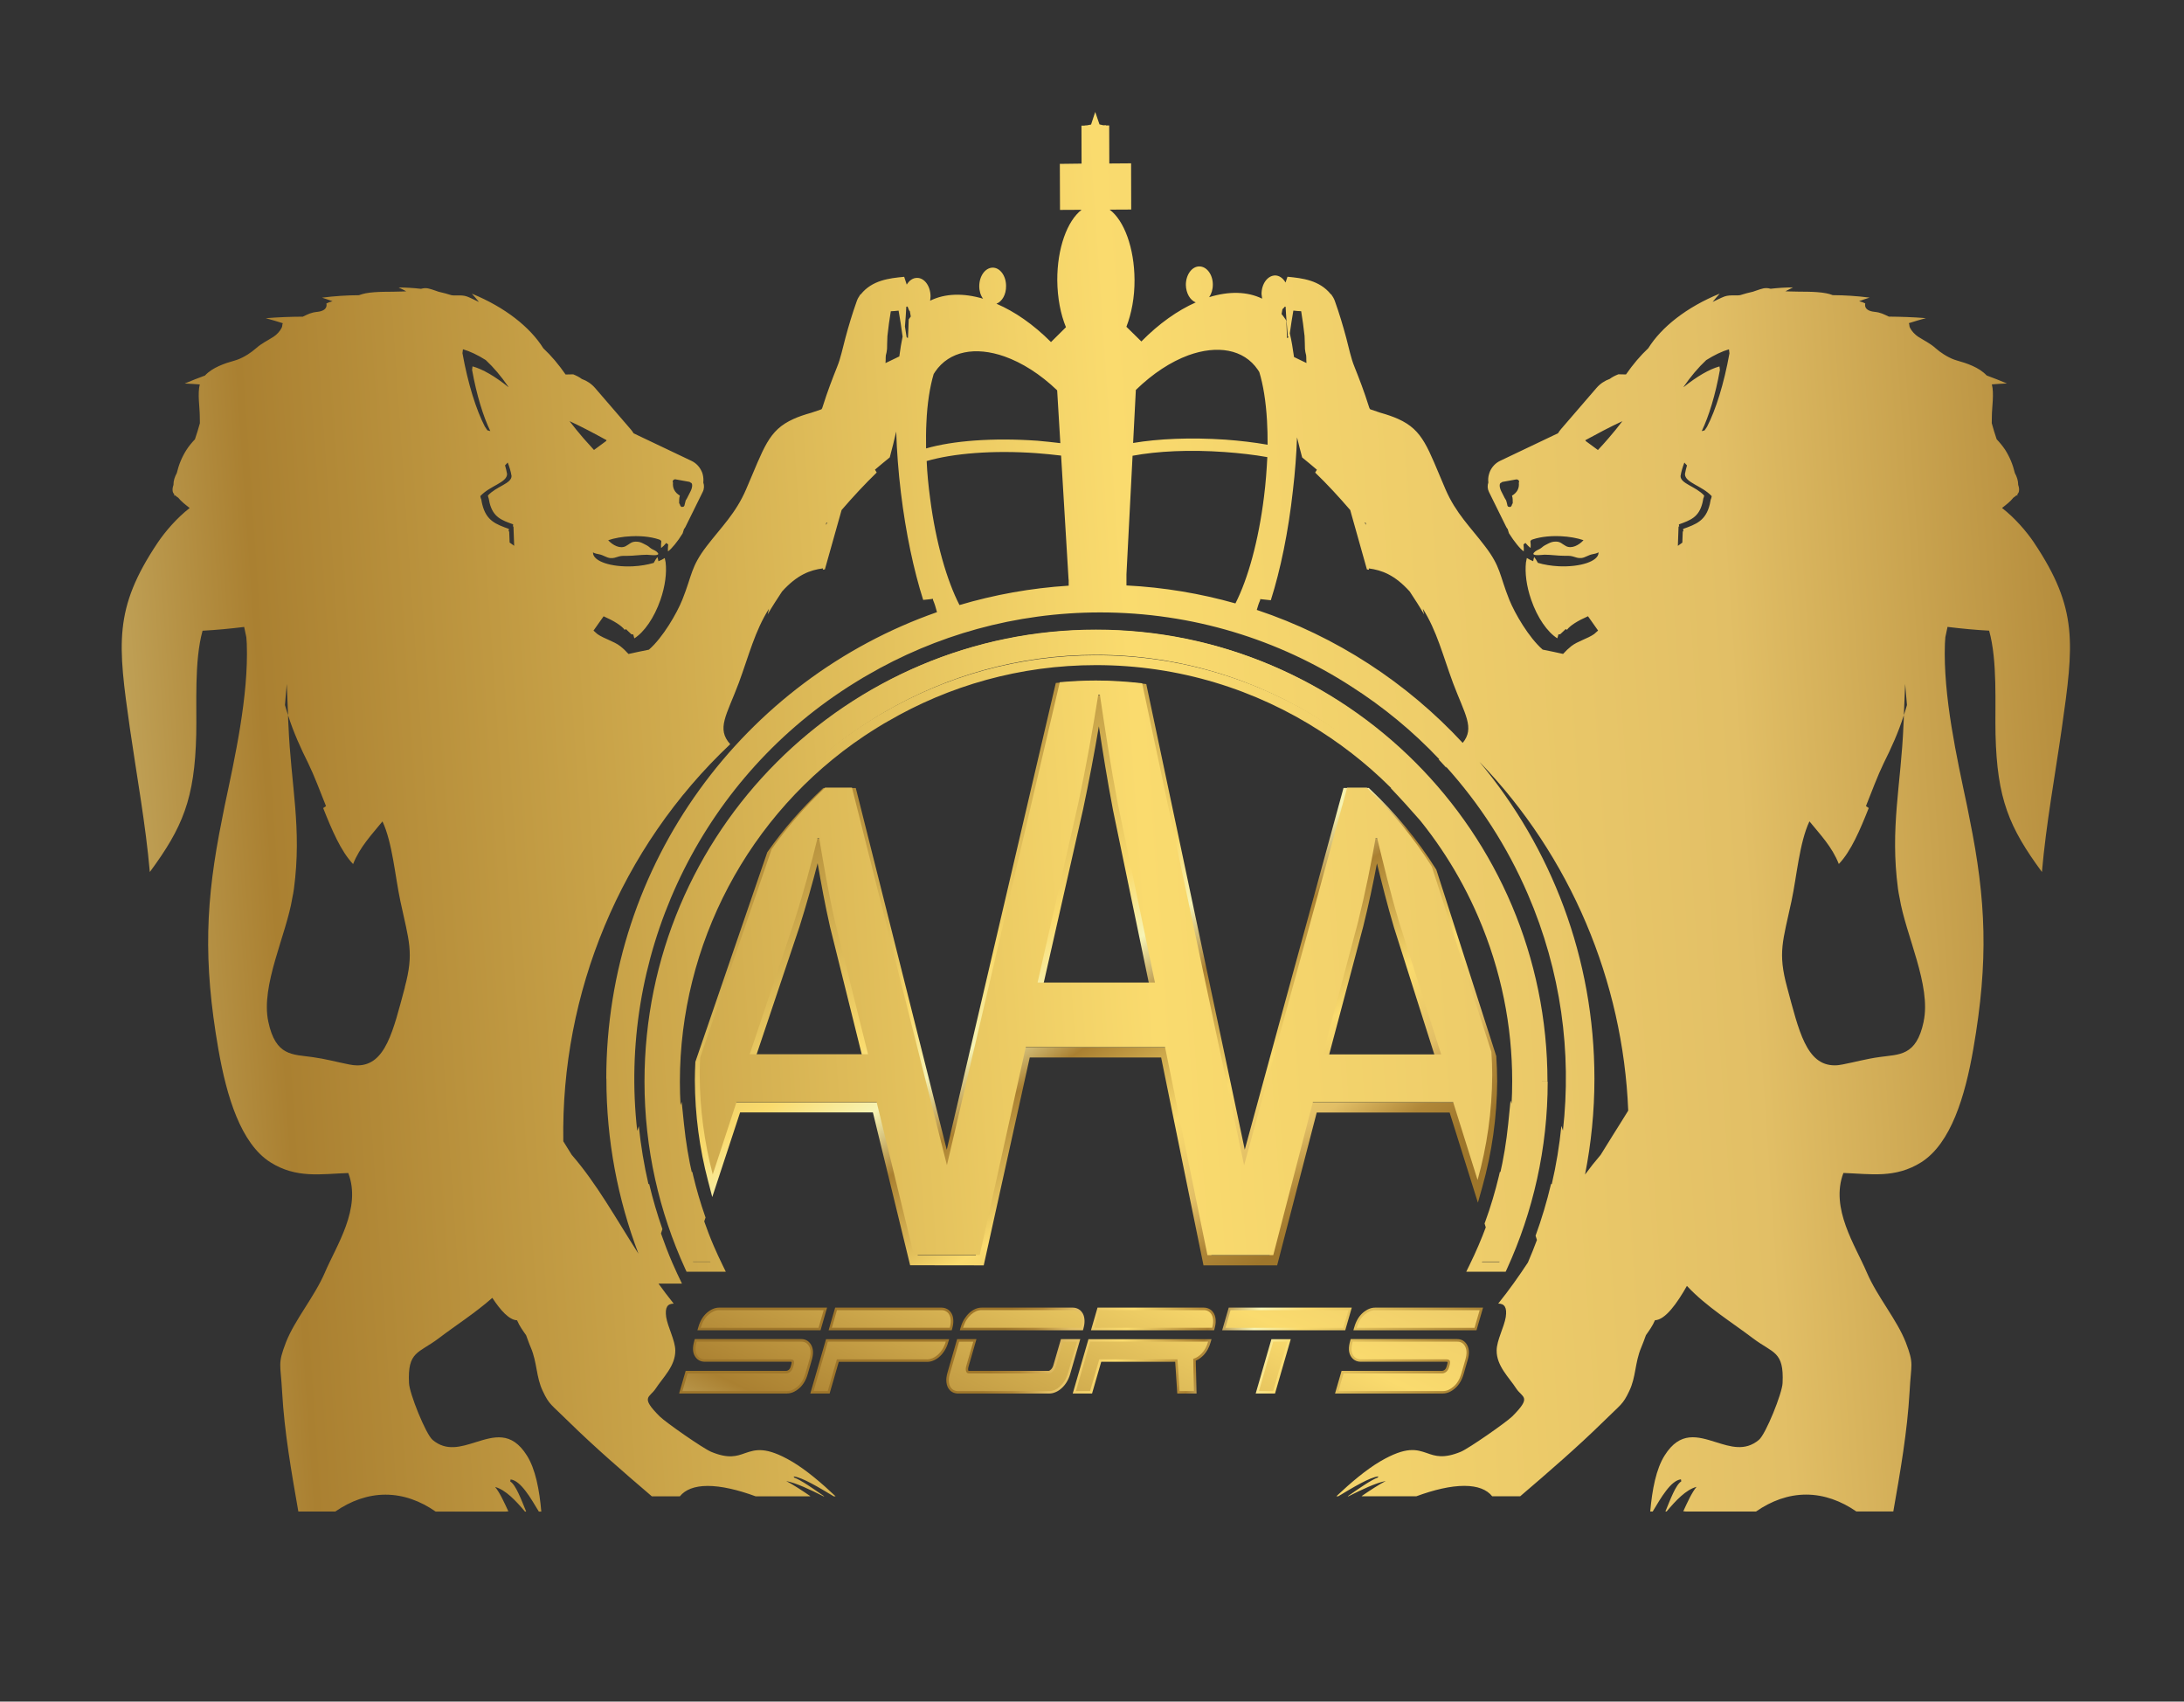 <svg viewBox="0 0 400 311.61" xmlns:xlink="http://www.w3.org/1999/xlink" xmlns="http://www.w3.org/2000/svg" id="Layer_1"><rect x="0" y="0" width="400" height="311.61" fill="#333333" stroke="none"/><defs><style>.cls-1{fill:url(#New_Gradient_Swatch_2);}.cls-1,.cls-2,.cls-3,.cls-4,.cls-5,.cls-6,.cls-7,.cls-8,.cls-9,.cls-10,.cls-11,.cls-12,.cls-13,.cls-14,.cls-15,.cls-16,.cls-17,.cls-18,.cls-19,.cls-20{stroke-width:0px;}.cls-2{fill:url(#New_Gradient_Swatch_2-6);}.cls-3{fill:url(#New_Gradient_Swatch_2-5);}.cls-4{fill:url(#New_Gradient_Swatch_2-9);}.cls-5{fill:url(#New_Gradient_Swatch_2-7);}.cls-6{fill:url(#New_Gradient_Swatch_2-8);}.cls-7{fill:url(#New_Gradient_Swatch_2-3);}.cls-8{fill:url(#New_Gradient_Swatch_2-4);}.cls-9{fill:url(#New_Gradient_Swatch_2-2);}.cls-10{fill:url(#New_Gradient_Swatch_2-13);}.cls-11{fill:url(#New_Gradient_Swatch_2-15);}.cls-12{fill:url(#New_Gradient_Swatch_2-19);}.cls-13{fill:url(#New_Gradient_Swatch_2-18);}.cls-14{fill:url(#New_Gradient_Swatch_2-14);}.cls-15{fill:url(#New_Gradient_Swatch_2-17);}.cls-16{fill:url(#New_Gradient_Swatch_2-16);}.cls-17{fill:url(#New_Gradient_Swatch_2-11);}.cls-18{fill:url(#New_Gradient_Swatch_2-10);}.cls-19{fill:url(#New_Gradient_Swatch_2-12);}.cls-20{fill:url(#New_Gradient_Swatch_2-20);}</style><linearGradient gradientUnits="userSpaceOnUse" y2="148.6" x2="126.57" y1="254.12" x1="195.95" id="New_Gradient_Swatch_2"><stop stop-color="#9e762b" offset="0"></stop><stop stop-color="#b08738" offset=".06"></stop><stop stop-color="#e2bf66" offset=".13"></stop><stop stop-color="#fadb6e" offset=".24"></stop><stop stop-color="#aa8031" offset=".4"></stop><stop stop-color="#f7f4b5" offset=".49"></stop><stop stop-color="#fadb6e" offset=".58"></stop><stop stop-color="#9e762b" offset=".98"></stop></linearGradient><linearGradient xlink:href="#New_Gradient_Swatch_2" y2="128.64" x2="156.93" y1="234.17" x1="226.31" id="New_Gradient_Swatch_2-2"></linearGradient><linearGradient xlink:href="#New_Gradient_Swatch_2" y2="101.07" x2="198.87" y1="206.59" x1="268.25" id="New_Gradient_Swatch_2-3"></linearGradient><linearGradient xlink:href="#New_Gradient_Swatch_2" y2="118.73" x2="172.01" y1="224.25" x1="241.38" id="New_Gradient_Swatch_2-4"></linearGradient><linearGradient xlink:href="#New_Gradient_Swatch_2" y2="227.68" x2="-544.99" y1="159.55" x1="449.58" id="New_Gradient_Swatch_2-5"></linearGradient><linearGradient xlink:href="#New_Gradient_Swatch_2" y2="204.83" x2="-546.55" y1="136.7" x1="448.01" id="New_Gradient_Swatch_2-6"></linearGradient><linearGradient xlink:href="#New_Gradient_Swatch_2" y2="229.33" x2="-544.88" y1="161.2" x1="449.69" id="New_Gradient_Swatch_2-7"></linearGradient><linearGradient xlink:href="#New_Gradient_Swatch_2" y2="226.7" x2="-545.06" y1="158.57" x1="449.51" id="New_Gradient_Swatch_2-8"></linearGradient><linearGradient xlink:href="#New_Gradient_Swatch_2" y2="290.84" x2="260.25" y1="261.44" x1="177.6" id="New_Gradient_Swatch_2-9"></linearGradient><linearGradient xlink:href="#New_Gradient_Swatch_2" y2="283.68" x2="262.79" y1="254.28" x1="180.15" id="New_Gradient_Swatch_2-10"></linearGradient><linearGradient xlink:href="#New_Gradient_Swatch_2" y2="275.67" x2="265.64" y1="246.27" x1="183" id="New_Gradient_Swatch_2-11"></linearGradient><linearGradient xlink:href="#New_Gradient_Swatch_2" y2="268.51" x2="268.19" y1="239.1" x1="185.55" id="New_Gradient_Swatch_2-12"></linearGradient><linearGradient xlink:href="#New_Gradient_Swatch_2" y2="259" x2="271.58" y1="229.6" x1="188.93" id="New_Gradient_Swatch_2-13"></linearGradient><linearGradient xlink:href="#New_Gradient_Swatch_2" y2="252.91" x2="273.74" y1="223.51" x1="191.1" id="New_Gradient_Swatch_2-14"></linearGradient><linearGradient xlink:href="#New_Gradient_Swatch_2" y2="429.74" x2="51.61" y1="136.2" x1="190.51" id="New_Gradient_Swatch_2-15"></linearGradient><linearGradient xlink:href="#New_Gradient_Swatch_2" y2="438.73" x2="70.6" y1="145.18" x1="209.5" id="New_Gradient_Swatch_2-16"></linearGradient><linearGradient xlink:href="#New_Gradient_Swatch_2" y2="448.32" x2="90.87" y1="154.78" x1="229.77" id="New_Gradient_Swatch_2-17"></linearGradient><linearGradient xlink:href="#New_Gradient_Swatch_2" y2="457.62" x2="110.51" y1="164.07" x1="249.42" id="New_Gradient_Swatch_2-18"></linearGradient><linearGradient xlink:href="#New_Gradient_Swatch_2" y2="466.49" x2="129.26" y1="172.94" x1="268.16" id="New_Gradient_Swatch_2-19"></linearGradient><linearGradient xlink:href="#New_Gradient_Swatch_2" y2="476.19" x2="149.77" y1="182.64" x1="288.67" id="New_Gradient_Swatch_2-20"></linearGradient></defs><path d="M150.93,154.32l-.13-.75-1.08.02h-.7s-.16.69-.16.69c-1.14,4.73-2.55,9.87-4.14,14.91l-8.65,25.74h1.25s22.83,0,22.83,0l-6.36-25.56c-1.22-5.4-2.02-10.27-2.85-15.04ZM138.56,193.12l7.86-23.39h0c1.23-3.91,2.35-7.86,3.33-11.65.64,3.69,1.33,7.53,2.28,11.69h0s5.81,23.36,5.81,23.36h-19.28Z" class="cls-1"></path><path d="M274.2,197.83c0-1.44-.06-2.87-.15-4.29v-.11s-10.98-34.15-10.98-34.15l-.06-.1c-3.38-5.39-7.44-10.31-12.06-14.64l-.26-.24h-4.63l-18.08,66.23-18.04-85.26-.64-.07c-2.81-.33-5.67-.51-8.57-.51-2.27,0-4.5.12-6.71.32l-.65.06-19.97,85.48-16.66-66.24h-5.96s-.26.24-.26.24c-3.69,3.46-7.02,7.29-9.93,11.43l-.07.1-13.17,38.39v.13c-.06,1.08-.08,2.16-.09,3.24h0c.03,6.37.87,12.54,2.42,18.43l.77,2.94,5.1-15.5h24.32s6.82,27.99,6.82,27.99l13.48.02,8.43-38.07h24.06s7.76,38.07,7.76,38.07h13.49s7.25-27.99,7.25-27.99h24.34s5.18,16.51,5.18,16.51l.82-2.92c1.73-6.2,2.68-12.72,2.71-19.46h0ZM270.53,213.77l-3.72-11.87h-27.04s-7.25,27.99-7.25,27.99h-10.64s-7.76-38.07-7.76-38.07h-26.97s-8.43,38.06-8.43,38.06h-10.63s-6.82-28-6.82-28h-27.03s-3.57,10.84-3.57,10.84c-1.04-4.81-1.6-9.79-1.63-14.91,0-1.02.03-2.03.08-3.04l13-37.89c2.76-3.91,5.9-7.53,9.37-10.81h3.85s18.12,72.07,18.12,72.07l21.36-91.42c1.95-.16,3.91-.26,5.9-.26,2.61,0,5.18.16,7.72.43l19.31,91.26,19.67-72.07h2.54c4.38,4.14,8.23,8.82,11.45,13.95l10.84,33.71c.08,1.35.14,2.71.14,4.07-.03,5.48-.68,10.82-1.87,15.94Z" class="cls-9"></path><path d="M253.1,154.29l-.16-.67-.99-.02-.78-.02-.13.76c-.82,4.73-1.86,9.86-3.11,14.9l-6.84,25.69h24.08s-8.14-25.6-8.14-25.6c-1.6-5.41-2.76-10.31-3.92-15.04ZM243.43,193.14l6.24-23.45h0c.97-3.9,1.81-7.83,2.52-11.59.91,3.7,1.88,7.57,3.12,11.75h0s7.4,23.29,7.4,23.29h-19.29Z" class="cls-7"></path><path d="M202.33,128.08l-.11-.76h-1.85l-.12.76c-.99,6.26-2.21,13.07-3.64,19.78l-7.7,33.95h1.12s22.6,0,22.6,0l-7.01-33.78c-1.38-7.18-2.34-13.67-3.28-19.95ZM191.15,180.01l7.21-31.77h0c1.09-5.12,2.06-10.29,2.9-15.23.74,4.85,1.55,9.91,2.59,15.36h0s6.56,31.64,6.56,31.64h-19.27Z" class="cls-8"></path><path d="M282.52,198.06h.9c0-45.67-37.02-82.69-82.69-82.7-45.67,0-82.69,37.03-82.69,82.7,0,12.24,2.68,23.85,7.46,34.3l.24.52h7.19l-.63-1.29c-.54-1.11-1.06-2.22-1.55-3.36h0s0,0,0,0c-.69-1.59-1.3-3.21-1.87-4.84l-.85.3.85.28.24-.72.1-.29-.1-.29c-.84-2.4-1.56-4.86-2.16-7.37l-.16-.69h-.83v.9l.87-.2c-.72-3.09-1.24-6.25-1.57-9.47l-.42-4.07-1.59,4.65.85.29.89-.1c-.32-2.84-.48-5.68-.48-8.51,0-25.02,12.41-49.03,33.76-63.32h0s.09-.06.09-.06h0c.76-.5,1.53-1,2.31-1.48h0s0,0,0,0c.4-.25.79-.49,1.18-.72h0c.23-.14.48-.27.74-.42h0s0,0,0,0c11.21-6.54,24.23-10.3,38.15-10.3,15.15,0,29.25,4.46,41.1,12.11h0s0,0,0,0c5.23,3.35,10.09,7.33,14.42,11.93l.65-.62v-.9h-2.21l1.42,1.51c.43.46.85.92,1.27,1.38l2.82,3.17-1.36-4.24-.85.27-.67.6c5.43,6.02,10,13,13.39,20.87,4.24,9.83,6.23,20.04,6.23,30.1,0,2.88-.16,5.74-.48,8.58l.89.1.85-.27-.25-.78-1.31-4.09-.43,4.27c-.33,3.24-.85,6.42-1.57,9.52l.87.2v-.9h-.83l-.16.69c-.69,2.89-1.53,5.71-2.53,8.46l-.11.29.31,1,.86-.27-.84-.31c-.9,2.43-1.92,4.81-3.06,7.13l-.63,1.29h7.22l.24-.52c4.77-10.45,7.46-22.06,7.46-34.3h-1.8c0,11.98-2.62,23.33-7.29,33.56l.82.37v-.9h-5.2v.9l.81.39c1.16-2.38,2.21-4.81,3.13-7.3l.11-.29-.31-1-.86.27.84.31c1.03-2.81,1.89-5.71,2.59-8.66l-.87-.21v.9h.84l.16-.69c.74-3.18,1.28-6.43,1.61-9.74l-.89-.09-.85.27.25.78,1.28,3.98.47-4.15c.33-2.91.5-5.84.5-8.78,0-10.3-2.04-20.76-6.38-30.82-3.47-8.05-8.15-15.2-13.71-21.36l-2.8-3.11,1.34,4.18.85-.27.67-.6c-.43-.48-.86-.95-1.3-1.41l-.66.61v.9h2.22l-1.42-1.51c-4.43-4.71-9.4-8.79-14.76-12.21h0c-12.13-7.83-26.57-12.4-42.08-12.4-14.24,0-27.58,3.85-39.05,10.54h0c-.24.14-.5.28-.76.43h0c-.41.25-.81.5-1.2.74h0c-.8.49-1.59,1-2.37,1.51l-.09.06h0c-21.86,14.63-34.55,39.19-34.55,64.81,0,2.9.16,5.8.49,8.71l.45,3.96,1.56-4.55-.85-.29-.89.09c.34,3.3.87,6.53,1.61,9.7l.16.69h.84v-.9l-.87.21c.61,2.57,1.35,5.08,2.21,7.54l.85-.3-.85-.28-.24.72-.1.29.1.29c.58,1.66,1.21,3.32,1.92,4.96h0c.5,1.17,1.04,2.31,1.59,3.44l.81-.39v-.9h-5.18v.9l.82-.37c-4.67-10.23-7.29-21.58-7.29-33.56,0-22.34,9.05-42.56,23.69-57.2,14.64-14.64,34.86-23.69,57.2-23.7,22.34,0,42.56,9.05,57.2,23.7,14.64,14.64,23.69,34.86,23.69,57.2h.9Z" class="cls-3"></path><path d="M372.54,99.37c-1.45-2.13-3.55-4.55-5.87-6.35.78-.6,1.53-1.18,2.08-1.88.22-.15.42-.3.58-.45.05.03.1.06.15.09,0-.08,0-.17,0-.25.08-.1.15-.19.2-.29.2-.43.13-.93-.05-1.45,0-.78-.24-1.49-.61-2.17-.36-1.53-.95-2.96-1.78-4.26-.46-.69-.98-1.32-1.55-1.92-.35-.98-.62-1.97-.9-2.95,0-.42.02-.84.02-1.26,0-1.57.44-4.16,0-5.84.93-.07,1.86-.14,2.76-.17-1.24-.52-2.48-1.01-3.71-1.46-1.37-1.49-3.7-2.26-5.4-2.73-.68-.19-1.35-.49-1.99-.86-.16-.1-.32-.2-.48-.29-.53-.34-1.03-.71-1.47-1.1-1.05-.94-2.06-1.38-3.23-2.13-.55-.36-1.19-1.03-1.48-1.64-.17-.37-.06-.58-.21-.83,1.06-.33,2.1-.65,3.13-.92-2.32-.19-4.58-.26-6.79-.28-.97-.45-1.48-.76-2.65-.88-.88-.1-1.88-.43-1.67-1.54-.39-.2-.76-.32-1.12-.4.64-.24,1.28-.47,1.92-.66-2.31-.3-4.58-.44-6.75-.45-.4-.15-.81-.28-1.23-.35-2.12-.39-4.55-.24-6.71-.33-.26-.01-.49-.02-.73-.03.47-.25.94-.49,1.39-.71-1.42,0-2.78.1-4.1.25-1.04-.29-1.59-.01-2.69.35-.17.05-.34.12-.52.18-.82.18-1.61.4-2.38.64-.12,0-.24.03-.37.04-.23,0-.46,0-.68,0-.62,0-1.23,0-1.8.2-.7.26-1.47.68-2.18,1,.43-.53.86-1.05,1.3-1.52-6.08,2.48-10.66,6.12-13.09,10-1.43,1.34-2.8,2.95-4.08,4.8-.46-.01-.93-.03-1.39-.03-.59.23-1.13.51-1.59.85-.89.32-1.74.86-2.41,1.64l-6.52,7.56c-.21.24-.38.49-.54.75l-10.6,5.05c-.87.41-1.5,1.12-1.86,1.93l-.03.08c-.07.15-.12.32-.16.5l-.03.08c-.11.45-.14.9-.08,1.37-.19.55-.17,1.17.11,1.73l1.92,3.89,1.23,2.49c.07.16.17.29.28.42l.24.78c.51.81,1,1.49,1.46,2.05.45.56.87,1,1.24,1.26.03-.34.02-.77-.04-1.27.1-.1.23-.19.35-.28.34.4.66.72.95.93.04-.34.02-.77-.04-1.27.06-.06.14-.11.22-.17-.09.02-.18.03-.27.05,1.34-.56,3.32-.87,5.56-.77,1.6.07,3.06.34,4.22.73-.84.93-2.2,1.63-3.22,1.08-.71-.38-1-.82-1.83-.82-.58,0-.89.1-1.41.36-.48.25-.79.37-1.2.74-.36.32-.83.42-1.18.7-.97.78.37.71,1.19.64.24-.02.44-.04.52-.04,1.22,0,2.39.2,3.62.2.52,0,1.03-.03,1.52.11.58.16.97.36,1.6.3.7-.08,1.3-.56,2-.69.44-.09.79-.15,1.14-.35v.11c-.06,1.52-3.3,2.61-7.24,2.44-1.44-.07-2.77-.3-3.87-.63-.23-.45-.46-.81-.68-1.07-.07.21-.13.48-.18.77-.44-.18-.84-.38-1.16-.59-.05.28-.11.54-.16.81h0c-.21,1.89.08,4.32.95,6.82,1.14,3.33,2.99,5.95,4.79,7.08.08-.22.14-.46.2-.71.12-.01.23-.03.34-.04.34-.32.67-.64,1.01-.95.07.05.14.09.21.15.6-.8,1.95-1.65,3.86-2.49l1.85,2.62c-.25.21-.48.43-.72.64-1.23.86-2.99,1.29-4.18,2.21-.54.43-1.04.91-1.51,1.43-1.24-.27-2.49-.55-3.74-.79-2.55-2.22-5.12-6.66-6.12-9.15-1.83-4.58-1.52-5.97-4.47-9.82-2.64-3.47-5.31-6-7.2-10.37-3.29-7.62-4.03-10.82-8.7-12.91-.92-.41-1.98-.78-3.27-1.14-.55-.17-1.17-.38-1.83-.62-.04-.07-.08-.14-.14-.21-.04-.17-.11-.32-.14-.42-.84-2.67-1.67-4.82-2.61-7.18-.63-1.52-1.01-3.44-1.49-5.24-.63-2.33-1.28-4.51-2.05-6.66-.17-.52-.38-.86-.59-1.14v-.04c-.06-.07-.1-.14-.21-.2-2.06-2.54-5.15-2.92-7.92-3.18-.12.36-.23.71-.35,1.06-.45-.79-1.15-1.3-1.92-1.3-1.38.03-2.48,1.53-2.48,3.41.03.29.06.57.11.84-2.74-1.33-6.09-1.39-9.7-.27.41-.61.67-1.38.67-2.31,0-1.84-1.13-3.34-2.49-3.32-1.35,0-2.45,1.53-2.45,3.38.03,1.53.78,2.8,1.81,3.21-3.32,1.47-6.72,3.86-9.96,7.15l-2.74-2.69c.93-2.4,1.51-5.37,1.49-8.6-.04-5.86-1.91-10.88-4.56-12.85l3.95-.02-.02-8.46-3.99.03-.02-6.96h-.61s0-.06,0-.06l-.45.03-.72-.17-.78-2.28-.76,2.31-.72.14-.46.03v.03h-.58l.02,6.95-3.98.05.03,8.43,3.95-.02c-2.63,2.02-4.47,7.04-4.45,12.9.03,3.26.61,6.23,1.59,8.6l-2.74,2.72c-3.27-3.27-6.67-5.6-9.99-7.02,1.04-.4,1.79-1.7,1.76-3.26,0-1.85-1.1-3.35-2.45-3.35-1.38.03-2.45,1.53-2.46,3.41,0,.89.26,1.7.7,2.28-3.61-1.07-6.99-.98-9.7.37.03-.28.08-.55.08-.83-.03-1.88-1.13-3.38-2.49-3.35-.76,0-1.42.48-1.87,1.23-.16-.47-.32-.94-.47-1.43-2.77.26-5.86.63-7.92,3.18-.11.06-.15.13-.22.2v.04c-.2.28-.41.62-.58,1.14-.77,2.16-1.43,4.34-2.05,6.66-.49,1.8-.87,3.72-1.5,5.24-.94,2.36-1.77,4.51-2.61,7.18-.03.1-.1.25-.14.42-.06.07-.1.13-.14.21-.66.24-1.28.45-1.83.62-1.29.36-2.35.72-3.27,1.14-4.67,2.09-5.4,5.3-8.7,12.91-1.88,4.37-4.55,6.91-7.2,10.37-2.95,3.85-2.64,5.24-4.47,9.82-1,2.49-3.57,6.94-6.12,9.15-1.25.24-2.5.52-3.74.79-.47-.52-.96-1-1.51-1.43-1.19-.92-2.94-1.35-4.18-2.21-.24-.21-.48-.43-.72-.64l1.85-2.62c1.91.84,3.27,1.7,3.87,2.49.07-.06.14-.1.21-.15.34.31.66.63,1.01.95.12.01.23.03.34.04.06.25.12.48.2.71,1.79-1.13,3.64-3.75,4.79-7.08.86-2.5,1.16-4.92.94-6.82h0c-.05-.27-.11-.53-.16-.81-.32.21-.72.41-1.16.59-.05-.29-.11-.56-.18-.77-.22.26-.45.62-.68,1.07-1.11.33-2.43.56-3.87.63-3.93.17-7.18-.91-7.25-2.44v-.11c.37.21.72.26,1.15.35.7.13,1.31.61,2,.69.63.06,1.02-.13,1.6-.3.49-.14,1-.11,1.52-.11,1.23,0,2.4-.2,3.62-.2.08,0,.28.02.53.04.83.07,2.16.14,1.19-.64-.35-.28-.82-.37-1.18-.7-.41-.37-.71-.49-1.2-.74-.51-.26-.82-.36-1.4-.36-.83,0-1.12.44-1.83.82-1.02.55-2.38-.15-3.22-1.08,1.17-.4,2.63-.66,4.23-.73,2.23-.11,4.22.21,5.55.77-.09-.01-.17-.03-.27-.05.08.06.16.11.22.17-.05.5-.08.93-.04,1.27.29-.21.61-.53.95-.93.13.09.25.18.35.28-.06.5-.07.93-.04,1.27.36-.26.78-.7,1.24-1.26.46-.55.95-1.24,1.45-2.05l.24-.78c.1-.13.21-.26.28-.42l1.23-2.49,1.92-3.89c.28-.56.3-1.18.11-1.73.05-.47.02-.92-.08-1.37l-.02-.08c-.04-.18-.09-.34-.16-.5l-.04-.08c-.36-.81-.99-1.52-1.86-1.93l-10.61-5.05c-.16-.26-.32-.51-.54-.75l-6.52-7.56c-.68-.78-1.52-1.32-2.42-1.64-.45-.34-1-.62-1.58-.85-.46,0-.93.02-1.39.03-1.28-1.85-2.65-3.46-4.08-4.8-2.43-3.88-7.02-7.52-13.09-10,.44.48.87.99,1.3,1.52-.71-.32-1.48-.74-2.18-1-.57-.21-1.18-.21-1.8-.2-.23,0-.45,0-.68,0-.13,0-.25-.03-.37-.04-.77-.24-1.56-.46-2.38-.64-.18-.06-.34-.12-.51-.18-1.11-.36-1.65-.64-2.69-.35-1.32-.15-2.68-.24-4.1-.25.46.22.93.45,1.39.71-.23,0-.47.01-.73.03-2.16.1-4.59-.06-6.71.33-.42.08-.82.21-1.23.35-2.18.01-4.44.15-6.75.45.63.2,1.28.42,1.92.66-.36.08-.73.2-1.12.4.21,1.1-.78,1.44-1.67,1.54-1.17.12-1.68.42-2.65.88-2.21.01-4.47.09-6.79.28,1.03.27,2.06.59,3.13.92-.15.25-.04.47-.21.83-.29.61-.92,1.28-1.48,1.64-1.17.76-2.18,1.19-3.23,2.13-.44.39-.95.76-1.47,1.1-.16.1-.32.2-.48.29-.64.37-1.32.67-1.99.86-1.7.47-4.04,1.24-5.4,2.73-1.23.45-2.47.94-3.71,1.46.91.04,1.83.1,2.76.17-.44,1.68,0,4.27,0,5.84,0,.42.01.84.02,1.26-.28.98-.56,1.97-.91,2.95-.56.59-1.09,1.22-1.54,1.92-.83,1.3-1.42,2.72-1.78,4.26-.37.68-.62,1.39-.61,2.17-.18.52-.25,1.02-.05,1.45.05.1.12.2.2.29,0,.08,0,.17,0,.25.05-.03.1-.06.15-.09.16.15.35.31.58.45.56.7,1.31,1.27,2.09,1.88-2.32,1.8-4.42,4.22-5.86,6.35-8.12,12.13-7.29,18.52-5.08,34.06,1.25,8.67,2.87,17.48,3.64,26.25,6-8.15,8.23-13.38,8.5-25.21.12-5.41-.39-13.41,1.16-18.98,2.47-.13,5.02-.37,7.62-.69.13.62.27,1.26.4,1.89.03.4.06.79.08,1.2.34,9.57-2.19,20.87-4.07,29.75-.17.8-.31,1.56-.46,2.34-3.01,14.85-3.5,25.91-.68,42.12,1.53,8.77,4.13,17.28,9.51,20.72,4.78,3.02,9.26,2.15,14.29,1.98,2.46,6.49-2.19,13.28-4.3,18.25-1.91,4.43-5.49,8.6-7.12,12.76-1.56,4.09-.98,3.82-.7,9.05.41,7.36,1.7,14.64,2.97,21.93h6.77c2.8-1.94,5.93-3.09,9.19-3.09,3.29,0,6.39,1.15,9.19,3.1h12.87c.14-.03.3-.03.45-.03-.77-1.67-1.57-3.44-2.43-4.48,1.94.53,3.81,2.54,5.47,4.51h.22c-.91-2.19-1.87-4.86-2.92-5.52.04-.14.04-.23.07-.37,1.87.24,3.64,3.36,5.17,5.89h.45c-.35-3.99-1.07-7.8-2.64-10.27-2.83-4.51-6.06-3.47-9.4-2.43-2.67.83-5.34,1.7-7.86-.42-1.26-1.04-4.27-8.57-4.33-10.41-.29-5.86,1.73-5.41,5.41-8.18,2.98-2.28,6.68-4.63,9.85-7.43,1.48,2.26,3.08,4.06,4.53,4.11.46,1.09,1.07,1.89,1.66,2.74.3.8.56,1.59.87,2.28,1.17,2.77.94,5.35,2.18,7.94,1.2,2.56,1.48,2.37,4.8,5.66,4.65,4.56,9.88,9.09,15.18,13.62h5.12c.97-1.21,2.66-1.91,5.11-1.91s5.51.7,8.79,1.91h9.76c.06,0,.16-.03.26-.03-1.51-1.03-3.19-2.13-4.43-2.77,1.8.34,4.36,1.56,6.83,2.8h.14c-1.97-1.37-4.3-3.01-5.5-3.43-.04-.06-.1-.15-.11-.21,1.51.12,4.71,2.06,7.34,3.64h.35c-2.61-2.46-5.4-4.84-8.03-6.39-4.82-2.82-6.69-2.15-8.57-1.52-1.52.55-3.04,1.07-6.21-.25-1.51-.64-8.27-5.35-9.42-6.48-3.64-3.64-1.85-3.38-.72-5.11,1.3-2.01,3.61-4.1,3.58-6.97-.02-1.85-1.37-4.25-1.67-6.11-.25-1.77.23-2.46,1.38-2.46-.98-1.22-1.91-2.45-2.79-3.67h4.3c-.6-1.23-1.19-2.49-1.74-3.76-.78-1.79-1.46-3.6-2.1-5.42l.26-.8c-.94-2.69-1.75-5.44-2.42-8.25h-.14c-.8-3.46-1.39-7-1.76-10.6l-.29.86c-3.55-31.32,10.65-62.59,37.24-80.39.03-.02.07-.05.1-.07.85-.57,1.71-1.12,2.59-1.66.44-.27.87-.54,1.32-.81.27-.16.55-.32.83-.48,12.55-7.32,27.13-11.53,42.7-11.53,16.96,0,32.74,4.99,46,13.56,5.86,3.74,11.29,8.2,16.14,13.35h-.15c.48.51.95,1.02,1.42,1.54l-.07-.22c6.08,6.74,11.19,14.55,14.99,23.36,6.1,14.14,8.05,29.02,6.43,43.3l-.28-.86c-.37,3.62-.95,7.18-1.76,10.65h-.14c-.77,3.23-1.71,6.39-2.83,9.46l.25.78c-.51,1.39-1.07,2.76-1.65,4.12-1.64,2.49-3.42,5.02-5.44,7.53,1.15,0,1.64.7,1.38,2.46-.3,1.86-1.65,4.26-1.67,6.11-.03,2.86,2.29,4.96,3.58,6.97,1.14,1.73,2.93,1.46-.71,5.11-1.16,1.13-7.92,5.84-9.42,6.48-3.18,1.31-4.69.79-6.21.25-1.88-.64-3.75-1.3-8.57,1.52-2.63,1.55-5.42,3.93-8.03,6.39h.35c2.63-1.58,5.82-3.52,7.34-3.64-.01.06-.07.16-.11.21-1.2.42-3.53,2.06-5.5,3.43h.14c2.47-1.24,5.03-2.46,6.83-2.8-1.24.64-2.92,1.74-4.43,2.77.1,0,.2.03.26.03h9.76c3.29-1.21,6.3-1.91,8.79-1.91s4.15.7,5.12,1.91h5.12c5.3-4.53,10.53-9.06,15.18-13.62,3.32-3.29,3.59-3.11,4.8-5.66,1.25-2.59,1.01-5.17,2.18-7.94.31-.7.57-1.49.87-2.28.59-.85,1.19-1.65,1.66-2.74,1.89-.07,4.05-3.11,5.85-6.29,3.53,3.8,8.39,6.77,12.11,9.61,3.68,2.77,5.69,2.32,5.41,8.18-.06,1.84-3.08,9.37-4.34,10.41-2.53,2.12-5.2,1.25-7.86.42-3.34-1.04-6.57-2.08-9.4,2.43-1.57,2.47-2.29,6.28-2.64,10.27h.45c1.52-2.53,3.3-5.66,5.17-5.9.03.14.03.24.07.37-1.04.66-2.01,3.34-2.91,5.52h.22c1.66-1.98,3.53-3.99,5.48-4.51-.87,1.04-1.66,2.81-2.43,4.48.14,0,.31,0,.45.04h12.87c2.81-1.95,5.9-3.1,9.19-3.1,3.26,0,6.39,1.15,9.19,3.09h6.77c1.28-7.29,2.56-14.58,2.98-21.93.27-5.23.86-4.96-.7-9.05-1.63-4.16-5.21-8.32-7.12-12.76-2.11-4.97-6.76-11.76-4.3-18.25,5.03.17,9.5,1.04,14.29-1.98,5.37-3.44,7.98-11.95,9.5-20.72,2.82-16.21,2.34-27.27-.67-42.12-.15-.78-.3-1.54-.46-2.34-1.88-8.88-4.41-20.18-4.07-29.75.02-.42.05-.81.08-1.2.14-.64.27-1.28.4-1.89,2.6.32,5.15.56,7.62.69,1.56,5.57,1.05,13.57,1.17,18.98.28,11.83,2.5,17.06,8.5,25.21.76-8.77,2.39-17.58,3.63-26.25,2.21-15.54,3.04-21.93-5.08-34.06ZM276.93,90.76v.05c.15.38.12.89.13,1.37l-.11.12c-.06.3-.19.5-.37.54-.09.02-.18,0-.29-.06l-.07.03-.04-.09-.08-.09c-.06-.3-.14-.64-.25-.99-.1-.14-.19-.29-.27-.45l-.62-1.22c-.35-.71-.39-1.39-.09-1.55h.05c.07-.09.19-.16.31-.18l2.44-.44c.26-.04.51.11.55.34.01.09,0,.19-.05.27.12.95-.29,1.8-1.25,2.36ZM123.77,87.79l2.44.44c.13.02.24.09.31.18h.05c.3.16.26.84-.09,1.55l-.62,1.22c-.08.17-.18.32-.27.45-.1.36-.19.69-.25.99l-.08.09-.04.09-.07-.03c-.1.06-.2.08-.29.06-.18-.04-.3-.24-.37-.54l-.11-.12c.02-.48-.02-.99.13-1.37v-.05c-.95-.56-1.36-1.41-1.25-2.36-.05-.08-.07-.18-.05-.27.04-.23.29-.39.55-.34ZM74.15,180.81c-2.15,7.98-3.52,14.29-8.71,14.29-.46,0-.98-.07-1.5-.17-2.32-.46-4.26-1.01-6.73-1.35-3.6-.52-6.73-.11-8.07-6.49-1.42-6.61,3.29-15.84,4.4-22.67.12-.56.22-1.1.29-1.63,1.49-11.17-.55-19.01-1-29.97-.04-.59-.07-1.22-.07-1.84-.21-.62-.39-1.24-.57-1.86.12-1.3.2-2.61.33-3.87.08,1.91.16,3.82.24,5.73,1,3.16,2.35,6.11,3.7,8.81,1.11,2.28,2.15,5.08,3.25,7.83-.17.11-.34.24-.52.36,1.57,3.96,3.25,7.93,5.48,10.25,1.25-3.15,3.4-5.37,5.38-7.81,1.83,3.89,2.32,10.14,3.28,14.61,1.57,7.35,2.53,9.36.8,15.78ZM84.79,63.96c1.26.36,2.67,1.03,4.17,1.97,1.46,1.36,2.85,3.01,4.15,4.9l-.03.03c-2.42-1.94-4.65-3.25-6.54-3.77-.03.2-.06.42-.08.64.82,4.56,2.04,8.54,3.34,11.21-.18-.05-.36-.09-.54-.14-.15-.23-.3-.46-.46-.69-1.58-3.03-3.1-7.85-4.1-13.43.02-.25.05-.5.09-.73ZM93.34,99.37l-.08-2.13-.12.14c.02-.17.04-.35.07-.52-2.38-.86-4.15-1.48-4.89-4.52-.08-.3-.12-.56-.16-.83-.1-.22-.16-.44-.19-.66,1.77-1.92,4.9-2.46,4.9-4.05-.09-.54-.22-1.06-.37-1.58.17-.17.33-.34.49-.52.31.8.56,1.61.7,2.47,0,1.4-2.77,1.87-4.33,3.57.03.19.08.38.16.58.04.23.08.47.14.73.65,2.68,2.23,3.22,4.33,3.97-.03.14-.04.3-.06.46l.11-.12.13,3.59-.82-.59ZM169.67,77.42c.15-3.55.64-6.59,1.33-8.92l.26-.41c2.6-3.84,7.43-4.67,12.7-2.82,3.2,1.13,6.55,3.23,9.66,6.21l.58,9.67c-1.35-.18-2.77-.3-4.18-.44-8.2-.58-15.53,0-20.41,1.41-.02-1.65-.02-3.2.06-4.7ZM166,56.16c.07,0,.15,0,.22-.02.09.21.17.43.26.64v.04c.05.06.11.1.16.16.06.33.11.65.17.98-.13.17-.25.34-.38.52-.04,1.19-.08,2.35-.14,3.41-.07,0-.16-.07-.24-.14-.1-.65-.21-1.31-.31-1.97.1-1.17.19-2.4.25-3.61ZM162.21,65.91c0-.31,0-.59.03-.83.11-.38.18-.76.22-1.18.02-.62.02-1.49.07-2.36.16-1.56.38-3.09.62-4.54.46,0,.94-.08,1.39-.11h.04c.27,1.52.52,3.15.72,4.69h.02c-.24,1.15-.44,2.38-.61,3.69-.89.44-1.75.86-2.53,1.22,0-.2.03-.41.03-.58ZM151.34,95.74l.2-.03c-.09.13-.2.27-.3.42l.1-.38ZM111.09,80.6s-.04.1-.06.15c-.75.54-1.49,1.09-2.24,1.65-.63-.69-1.27-1.39-1.91-2.12-.93-1.08-1.79-2.14-2.57-3.16,2.36,1.09,4.54,2.26,6.77,3.48ZM111.06,197.54c0,11.29,2.09,22.08,5.87,32.04-4.19-6.53-7.61-12.79-12.22-18.1-.5-.82-1.02-1.64-1.54-2.48-.46-27.13,10.42-53.72,30.57-72.72-2.58-2.86-.66-5.28,1.58-11.25,1.87-5.1,2.95-9.5,5.52-13.56-.07.35-.14.66-.24,1.04.83-1.46,1.73-2.81,2.64-4.2,2.75-3.05,5.11-3.92,7.5-4.23l-.04.25.38-.07,2.9-10.3.16-.56c2.09-2.43,4.21-4.71,6.43-6.87-.11-.17-.21-.35-.32-.52.9-.76,1.81-1.53,2.71-2.25.42-1.56.82-3.14,1.18-4.74.11,3.56.39,7.32.86,11.19.9,7.45,2.35,14.19,4.08,19.65.63-.06,1.24-.12,1.8-.2,0,.05,0,.14,0,.2.28.65.52,1.42.73,2.24-35.27,12.35-60.57,45.93-60.57,85.41ZM195.74,107.25c-6.91.44-13.61,1.65-20.01,3.55-2.3-4.47-4.33-11.43-5.37-19.47-.32-2.37-.55-4.68-.64-6.9,4.85-1.41,12.13-2.02,20.18-1.44,1.5.12,3,.26,4.44.44l1.37,22.74h.02v1.08ZM292.66,82.41c-.75-.56-1.49-1.11-2.24-1.65-.02-.05-.04-.11-.06-.15,2.24-1.21,4.41-2.39,6.78-3.48-.78,1.02-1.63,2.08-2.57,3.16-.63.73-1.27,1.44-1.91,2.12ZM250.12,95.74l.1.38c-.1-.14-.21-.28-.3-.42l.21.03ZM236.88,56.88h.04c.45.04.93.11,1.39.11.24,1.45.45,2.98.62,4.54.05.87.05,1.74.07,2.36.04.41.11.79.22,1.18.03.25.03.53.03.83,0,.18.03.38.03.58-.71-.33-1.48-.71-2.28-1.1-.21-1.56-.46-3.01-.77-4.34.19-1.38.41-2.81.65-4.17ZM234.88,56.62c.16-.13.3-.29.43-.46.05,0,.1,0,.15,0,.08,1.77.25,3.6.39,5.2,0,.07,0,.17.03.28h.1s-.02.13-.02.13c-.07.07-.17.14-.24.14-.05-.98-.1-2.05-.13-3.15l-.13-.26c-.24-.35-.48-.67-.74-.99.05-.3.11-.6.16-.9ZM208.04,71.4c3.12-3.03,6.41-5.16,9.61-6.34,5.25-1.9,10.13-1.16,12.73,2.66l.26.41c.71,2.31,1.21,5.36,1.41,8.89.09,1.41.11,2.86.11,4.42-2.45-.43-5.02-.73-7.71-.93-6.44-.43-12.3-.17-16.92.61l.5-9.7ZM206.31,107.19v-2.02l1.12-21.71c4.59-.86,10.5-1.14,16.91-.68,2.71.2,5.31.49,7.77.93-.12,2.34-.29,4.76-.61,7.27-1,8.06-2.94,15.03-5.23,19.52-6.39-1.81-13.07-2.94-19.95-3.29ZM267.9,136.05c-10.22-11.02-23.14-19.5-37.72-24.36.18-.65.38-1.26.62-1.78,0-.06,0-.15,0-.2.61.08,1.27.15,1.95.21,1.76-5.55,3.21-12.48,4.05-20.13.39-3.34.64-6.59.75-9.7.3,1.24.61,2.46.94,3.68.9.72,1.8,1.49,2.7,2.25-.1.17-.21.35-.32.52,2.23,2.15,4.34,4.44,6.43,6.87l.15.56,2.9,10.3.38.07-.04-.25c2.39.32,4.75,1.18,7.5,4.23.91,1.39,1.8,2.74,2.64,4.2-.1-.38-.18-.69-.24-1.04,2.57,4.06,3.64,8.46,5.52,13.56,2.18,5.8,4.04,8.25,1.78,11.01ZM295.35,207.96c-.76,1.22-1.48,2.37-2.19,3.53-1,1.16-1.95,2.36-2.86,3.6,1.12-5.68,1.72-11.54,1.72-17.55,0-22.1-7.92-42.34-21.08-58.05,16.75,17.35,26.31,40.22,27.27,63.89-.97,1.55-1.92,3.11-2.86,4.58ZM313.31,91.51c-.05.27-.09.54-.16.83-.74,3.04-2.51,3.66-4.89,4.52.03.17.05.34.07.52l-.13-.14-.08,2.13-.82.59.13-3.59.11.12c-.02-.16-.03-.31-.05-.46,2.09-.76,3.67-1.29,4.32-3.97.07-.27.1-.5.14-.73.09-.2.14-.39.17-.58-1.56-1.7-4.33-2.17-4.33-3.57.14-.86.39-1.67.7-2.47.15.17.31.34.48.52-.15.52-.28,1.03-.37,1.58,0,1.59,3.13,2.13,4.9,4.05-.03.22-.09.45-.19.66ZM312.66,78.12c-.15.23-.31.46-.46.69-.18.04-.36.09-.53.14,1.29-2.67,2.52-6.65,3.33-11.21-.02-.22-.05-.44-.08-.64-1.88.52-4.12,1.83-6.54,3.77l-.03-.03c1.3-1.89,2.69-3.54,4.15-4.9,1.5-.94,2.9-1.61,4.16-1.97.04.24.07.48.09.73-1,5.57-2.52,10.4-4.1,13.43ZM352.32,187.08c-1.35,6.39-4.48,5.97-8.07,6.49-2.47.34-4.41.9-6.73,1.35-.52.1-1.04.18-1.5.17-5.19,0-6.56-6.31-8.71-14.29-1.74-6.42-.77-8.43.8-15.78.96-4.48,1.45-10.73,3.29-14.61,1.98,2.43,4.14,4.65,5.38,7.81,2.23-2.32,3.91-6.29,5.48-10.25-.17-.11-.35-.24-.51-.36,1.1-2.75,2.13-5.55,3.24-7.83,1.35-2.7,2.7-5.65,3.7-8.81.08-1.91.16-3.82.24-5.73.12,1.26.21,2.57.33,3.87-.18.63-.36,1.25-.57,1.86,0,.62-.03,1.24-.07,1.84-.45,10.96-2.49,18.8-1,29.97.07.52.17,1.07.29,1.63,1.11,6.83,5.83,16.06,4.4,22.67Z" class="cls-2"></path><path d="M266.15,201.84l4.47,14.25c1.71-6.12,2.65-12.56,2.68-19.22,0-1.42-.06-2.83-.15-4.24l-10.91-33.93c-3.34-5.33-7.35-10.18-11.92-14.46h-3.59l-18.87,69.15-18.67-88.26c-2.78-.32-5.6-.51-8.47-.51-2.23,0-4.44.12-6.62.31l-20.67,88.45-17.39-69.15h-4.91c-3.64,3.41-6.93,7.19-9.81,11.29l-13.09,38.15c-.05,1.06-.08,2.13-.08,3.2.03,6.29.86,12.38,2.39,18.2l4.35-13.24h25.67s6.82,27.99,6.82,27.99h12.06s8.43-38.05,8.43-38.05h25.51s7.76,38.07,7.76,38.07h12.06s7.25-27.99,7.25-27.99h25.69ZM248.8,168.51c1.26-5.07,2.3-10.22,3.13-14.97h.31c1.16,4.74,2.32,9.65,3.94,15.1l7.77,24.45h-21.68s6.54-24.57,6.54-24.57ZM137.31,193.05l8.25-24.56c1.6-5.06,3.01-10.22,4.16-14.97h.31c.83,4.76,1.63,9.66,2.86,15.09l6.09,24.45h-21.68ZM190.03,179.94l7.46-32.86c1.44-6.73,2.66-13.56,3.65-19.83h.31c.94,6.28,1.91,12.79,3.29,19.99l6.79,32.7h-21.49Z" class="cls-5"></path><path d="M282.52,197.1c0-45.17-36.62-81.8-81.79-81.8s-81.79,36.62-81.79,81.8c0,12.11,2.65,23.59,7.37,33.93h5.18c-.55-1.12-1.07-2.25-1.57-3.4-.7-1.62-1.32-3.26-1.9-4.9l.24-.72c-.85-2.43-1.58-4.92-2.19-7.46h-.13c-.73-3.13-1.26-6.33-1.59-9.59l-.27.78c-3.21-28.32,9.62-56.58,33.67-72.68.03-.02.06-.04.09-.06.77-.51,1.55-1.01,2.34-1.5.39-.25.79-.49,1.19-.73.25-.15.5-.29.75-.43,11.34-6.61,24.52-10.42,38.6-10.42,15.33,0,29.6,4.51,41.59,12.25,5.29,3.38,10.21,7.41,14.59,12.07h-.14c.43.46.86.92,1.28,1.4l-.06-.2c5.5,6.09,10.12,13.16,13.55,21.11,5.51,12.78,7.28,26.23,5.82,39.14l-.25-.78c-.33,3.27-.86,6.49-1.59,9.63h-.13c-.7,2.92-1.54,5.78-2.56,8.56l.22.71c-.91,2.46-1.95,4.86-3.1,7.22h5.2c4.72-10.34,7.37-21.82,7.37-33.93Z" class="cls-6"></path><path d="M144.16,255.19h-19.78l1.2-4.15h18.42c.14,0,.29-.06.45-.18.16-.12.29-.34.38-.65l.08-.28c.11-.39.08-.52.07-.53,0,0-.05-.03-.21-.03h-15.68c-.81,0-1.45-.37-1.85-1.07-.39-.68-.42-1.58-.08-2.75l.09-.33h19.51c.81,0,1.45.39,1.84,1.13.37.7.4,1.61.07,2.72l-.73,2.54c-.32,1.12-.85,2-1.56,2.62-.73.63-1.48.95-2.24.95ZM125.59,254.29h18.57c.53,0,1.09-.25,1.65-.73.58-.5,1.01-1.23,1.28-2.18l.73-2.54c.25-.88.25-1.57,0-2.05-.24-.44-.57-.65-1.04-.65h-18.82c-.17.75-.15,1.33.08,1.72.24.42.58.61,1.06.61h15.68c.56,0,.84.24.98.45.19.29.2.69.03,1.26l-.08.28c-.14.5-.38.88-.69,1.12-.32.24-.66.37-1,.37h-17.74l-.67,2.33ZM150.27,243.61h-22.54l.17-.58c.32-1.12.85-2,1.56-2.62.73-.63,1.48-.95,2.24-.95h19.78l-1.2,4.15ZM128.96,242.7h20.63l.67-2.33h-18.57c-.53,0-1.09.25-1.65.73-.45.39-.82.93-1.09,1.6Z" class="cls-4"></path><path d="M151.95,255.19h-3.54l2.88-9.95h22.54l-.17.58c-.16.57-.39,1.08-.66,1.51-.27.43-.58.8-.92,1.1-.34.31-.71.55-1.1.71-.39.17-.78.25-1.15.25h-16.21l-1.68,5.81ZM149.61,254.29h1.65l1.68-5.81h16.89c.25,0,.51-.06.8-.18.29-.12.58-.31.84-.55.27-.25.53-.55.76-.91.13-.21.25-.44.36-.69h-20.62l-2.35,8.14ZM174.3,243.61h-22.54l1.2-4.15h19.49c.39,0,.75.1,1.08.29.33.19.58.47.77.82.18.33.28.74.3,1.22.02.46-.05.96-.2,1.49l-.09.33ZM152.96,242.7h20.64c.07-.31.09-.6.08-.87-.02-.34-.08-.62-.2-.83-.11-.2-.25-.36-.44-.47-.19-.11-.39-.17-.61-.17h-18.81l-.67,2.33Z" class="cls-18"></path><path d="M192.19,255.19h-16.7c-.4,0-.77-.09-1.09-.27-.32-.18-.58-.46-.77-.81-.18-.33-.28-.73-.31-1.2-.03-.45.05-.97.21-1.54l1.77-6.14h3.54l-1.45,5.01c-.11.39-.09.61-.05.72.02.06.04.08.04.08h14.66c.12,0,.27-.09.44-.25h0c.21-.2.35-.46.45-.8l1.38-4.76h3.54l-1.85,6.39c-.16.57-.39,1.08-.66,1.51-.27.43-.58.8-.92,1.1-.34.31-.71.55-1.1.71-.39.17-.78.25-1.15.25ZM175.99,246.15l-1.58,5.48c-.14.48-.2.9-.18,1.24.02.33.09.61.2.82.11.2.25.35.42.45.18.1.39.15.64.15h16.7c.25,0,.51-.06.8-.18.29-.12.57-.31.84-.55.27-.25.53-.55.76-.91.23-.36.42-.79.56-1.27l1.51-5.23h-1.65l-1.19,4.1c-.14.48-.37.88-.68,1.19h0c-.35.34-.71.51-1.07.51h-14.63c-.44,0-.77-.25-.92-.69-.12-.35-.11-.76.04-1.27l1.11-3.85h-1.65ZM198.33,243.61h-22.54l.17-.58c.16-.55.38-1.05.66-1.49.28-.44.59-.82.92-1.12.34-.31.7-.54,1.08-.71.39-.17.78-.25,1.16-.25h16.7c.39,0,.75.1,1.08.29h0c.33.19.58.47.77.82.18.33.28.74.3,1.22.02.46-.05.96-.2,1.49l-.09.33ZM177.02,242.7h20.61c.07-.31.09-.6.08-.87-.02-.34-.08-.62-.2-.83-.11-.2-.25-.36-.44-.47h0c-.19-.11-.38-.17-.61-.17h-16.7c-.26,0-.53.06-.81.18-.29.12-.57.31-.83.55-.27.25-.53.56-.76.93-.13.21-.25.44-.35.68Z" class="cls-17"></path><path d="M219.15,255.19h-3.53l-.38-5.81h-13.55l-1.68,5.81h-3.54l2.88-9.95h22.54l-.17.58c-.27.94-.69,1.71-1.24,2.3-.46.48-.95.83-1.47,1.05l.14,6.03ZM216.47,254.29h1.76l-.14-5.79.34-.1c.48-.14.95-.45,1.4-.92.33-.35.61-.8.83-1.34h-20.63l-2.35,8.14h1.65l1.68-5.81h15.08l.38,5.81ZM222.35,243.61h-22.54l1.2-4.15h19.49c.39,0,.75.1,1.08.29.33.19.58.47.77.82.18.33.28.74.3,1.22.02.46-.05.96-.2,1.49l-.09.33ZM201.01,242.7h20.64c.07-.31.09-.6.08-.87-.02-.34-.08-.62-.2-.83-.11-.2-.25-.36-.44-.47-.19-.11-.39-.17-.61-.17h-18.81l-.67,2.33Z" class="cls-19"></path><path d="M233.52,255.19h-3.54l2.88-9.95h3.54l-2.88,9.95ZM231.18,254.29h1.65l2.35-8.14h-1.65l-2.35,8.14ZM246.38,243.61h-22.54l1.2-4.15h22.54l-1.2,4.15ZM225.04,242.7h20.66l.67-2.33h-20.66l-.67,2.33Z" class="cls-10"></path><path d="M264.29,255.19h-19.78l1.2-4.15h18.42c.14,0,.29-.06.45-.18.16-.12.29-.34.38-.65l.08-.28c.11-.39.08-.52.07-.53,0,0-.05-.03-.21-.03h-15.68c-.81,0-1.45-.37-1.85-1.07-.39-.68-.42-1.58-.08-2.75l.09-.33h19.51c.81,0,1.45.39,1.84,1.13.37.7.4,1.61.07,2.72l-.73,2.54c-.32,1.12-.85,2-1.56,2.62-.73.63-1.48.95-2.24.95ZM245.72,254.29h18.57c.53,0,1.09-.25,1.65-.73.58-.5,1.01-1.23,1.28-2.18l.73-2.54c.25-.88.25-1.57,0-2.05-.24-.44-.57-.65-1.04-.65h-18.82c-.17.75-.15,1.33.08,1.72.24.42.58.61,1.06.61h15.68c.56,0,.84.24.98.45.19.29.2.69.03,1.26l-.08.28c-.14.5-.38.88-.69,1.12-.32.24-.66.37-1,.37h-17.74l-.67,2.33ZM270.41,243.61h-22.54l.17-.58c.32-1.12.85-2,1.56-2.62.73-.63,1.48-.95,2.24-.95h19.78l-1.2,4.15ZM249.1,242.7h20.63l.67-2.33h-18.57c-.53,0-1.09.25-1.65.73-.45.39-.82.93-1.09,1.6Z" class="cls-14"></path><path d="M144,251.5c.24,0,.48-.09.72-.27.24-.18.42-.48.54-.89l.08-.28c.12-.43.13-.72.03-.89-.11-.16-.31-.24-.6-.24h-15.68c-.65,0-1.13-.28-1.46-.84-.32-.56-.33-1.36-.03-2.4h19.17c.65,0,1.13.3,1.44.89.31.59.33,1.39.04,2.38l-.73,2.54c-.3,1.04-.77,1.84-1.42,2.4-.65.56-1.29.84-1.94.84h-19.17l.94-3.24h18.08ZM131.7,243.16h-3.37c.3-1.04.77-1.84,1.42-2.4.65-.56,1.29-.84,1.94-.84h19.17l-.94,3.24h-18.23Z" class="cls-11"></path><path d="M149.01,254.74l2.61-9.05h21.6c-.15.53-.36.99-.61,1.39-.25.4-.53.73-.84,1.01-.31.27-.63.48-.97.63-.34.14-.66.21-.97.21h-16.55l-1.68,5.81h-2.6ZM153.29,239.92h19.15c.31,0,.59.08.84.23.26.15.46.37.6.64.15.28.23.62.25,1.02.02.41-.04.86-.18,1.34h-21.6l.94-3.24Z" class="cls-16"></path><path d="M192.81,251.12c.26-.25.45-.59.57-.99l1.28-4.43h2.6l-1.68,5.81c-.15.53-.36.99-.61,1.39-.25.4-.53.73-.84,1.01-.31.27-.63.48-.97.63-.34.14-.66.21-.97.21h-16.7c-.32,0-.61-.07-.86-.21-.25-.14-.45-.35-.6-.63-.15-.27-.23-.61-.25-1.01-.02-.4.04-.86.2-1.39l1.68-5.81h2.6l-1.28,4.43c-.12.41-.13.74-.04.99.09.26.25.38.5.38h14.63c.24,0,.49-.13.75-.38ZM197.31,240.15c.26.15.46.37.6.64.15.28.23.62.25,1.02.02.41-.04.86-.18,1.34h-21.6c.15-.51.35-.97.6-1.38.26-.41.54-.75.84-1.02.31-.27.63-.48.96-.63.33-.14.66-.21.98-.21h16.7c.31,0,.59.08.84.23Z" class="cls-15"></path><path d="M197.06,254.74l2.61-9.05h21.6c-.25.88-.63,1.58-1.13,2.11-.5.53-1.03.88-1.6,1.04l.14,5.9h-2.65l-.38-5.81h-14.32l-1.68,5.81h-2.6ZM201.35,239.92h19.15c.31,0,.59.08.84.23.26.15.46.37.6.64.15.28.23.62.25,1.02.02.41-.04.86-.18,1.34h-21.6l.94-3.24Z" class="cls-13"></path><path d="M225.38,239.92h21.6l-.94,3.24h-21.6l.94-3.24ZM230.58,254.74l2.61-9.05h2.6l-2.61,9.05h-2.6Z" class="cls-12"></path><path d="M264.14,251.5c.24,0,.48-.09.72-.27.24-.18.42-.48.54-.89l.08-.28c.12-.43.13-.72.03-.89-.11-.16-.31-.24-.6-.24h-15.68c-.65,0-1.13-.28-1.46-.84-.32-.56-.33-1.36-.03-2.4h19.17c.65,0,1.13.3,1.44.89.31.59.33,1.39.04,2.38l-.73,2.54c-.3,1.04-.77,1.84-1.42,2.4-.65.56-1.29.84-1.94.84h-19.17l.94-3.24h18.08ZM251.84,243.16h-3.37c.3-1.04.77-1.84,1.42-2.4.65-.56,1.29-.84,1.94-.84h19.17l-.94,3.24h-18.23Z" class="cls-20"></path></svg>